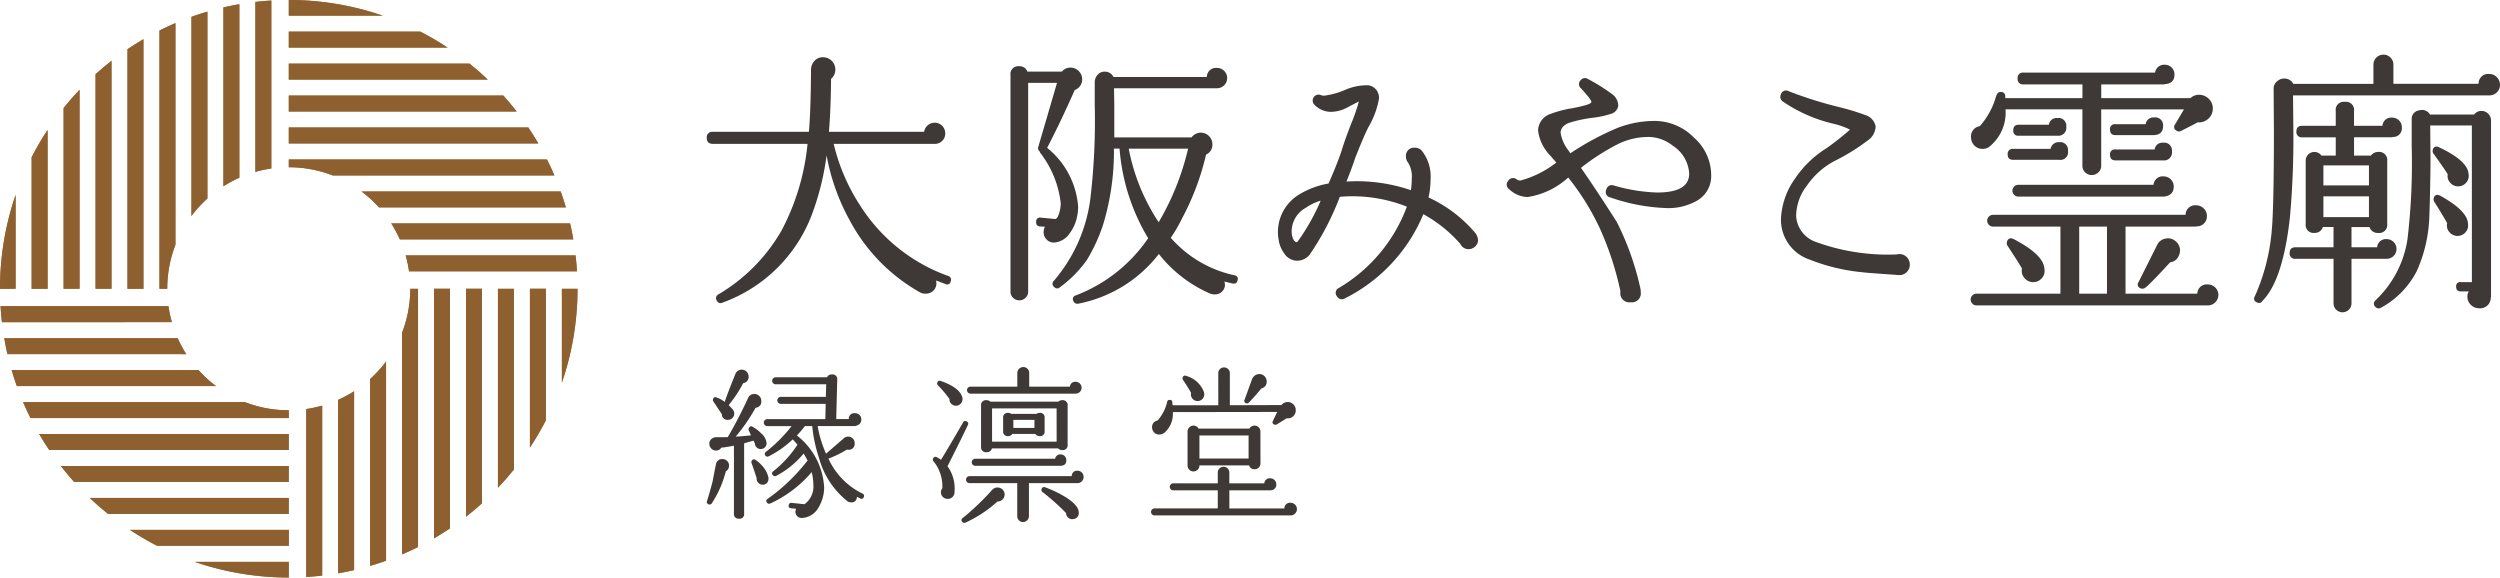 <svg xmlns="http://www.w3.org/2000/svg" xmlns:xlink="http://www.w3.org/1999/xlink" width="196.645" height="45.427" viewBox="0 0 196.645 45.427">
  <defs>
    <clipPath id="clip-path">
      <rect id="長方形_75" data-name="長方形 75" width="196.645" height="45.427" transform="translate(0 0)" fill="none"/>
    </clipPath>
  </defs>
  <g id="グループ_77" data-name="グループ 77" transform="translate(0 0)" clip-path="url(#clip-path)">
    <path id="パス_147" data-name="パス 147" d="M0,25.422a22.71,22.71,0,0,1,1.229-7.39v7.39Z" transform="translate(0 -2.708)" fill="#a87c44" fill-rule="evenodd"/>
    <path id="パス_148" data-name="パス 148" d="M2.926,14.174a22.8,22.8,0,0,1,1.258-2.149V24.52H2.926Z" transform="translate(-0.439 -1.806)" fill="#a87c44" fill-rule="evenodd"/>
    <path id="パス_149" data-name="パス 149" d="M5.886,9.742c.4-.5.818-.977,1.257-1.438V23.96H5.886Z" transform="translate(-0.884 -1.247)" fill="#a87c44" fill-rule="evenodd"/>
    <path id="パス_150" data-name="パス 150" d="M8.843,6.679Q9.454,6.13,10.1,5.626V23.558H8.843Z" transform="translate(-1.328 -0.845)" fill="#a87c44" fill-rule="evenodd"/>
    <path id="パス_151" data-name="パス 151" d="M11.8,4.414c.409-.276.831-.539,1.257-.789V23.258H11.8Z" transform="translate(-1.773 -0.544)" fill="#a87c44" fill-rule="evenodd"/>
    <path id="パス_152" data-name="パス 152" d="M14.76,2.721q.62-.31,1.258-.583V19.575a9.558,9.558,0,0,0-.645,3.46H14.76Z" transform="translate(-2.217 -0.321)" fill="#a87c44" fill-rule="evenodd"/>
    <path id="パス_153" data-name="パス 153" d="M17.719,1.487q.621-.223,1.258-.41v14.7a9.515,9.515,0,0,0-1.258,1.377Z" transform="translate(-2.661 -0.162)" fill="#a87c44" fill-rule="evenodd"/>
    <path id="パス_154" data-name="パス 154" d="M20.677.643Q21.3.5,21.934.391V14.037a9.708,9.708,0,0,0-1.257.676Z" transform="translate(-3.105 -0.059)" fill="#a87c44" fill-rule="evenodd"/>
    <path id="パス_155" data-name="パス 155" d="M23.636.16c.417-.048.835-.085,1.257-.11V13.26a9.428,9.428,0,0,0-1.257.268Z" transform="translate(-3.55 -0.008)" fill="#a87c44" fill-rule="evenodd"/>
    <path id="パス_156" data-name="パス 156" d="M25.423,53.238a22.686,22.686,0,0,1-7.391-1.231h7.391Z" transform="translate(-2.708 -7.811)" fill="#a87c44" fill-rule="evenodd"/>
    <path id="パス_157" data-name="パス 157" d="M14.173,50.3a22.488,22.488,0,0,1-2.149-1.257h12.5V50.3Z" transform="translate(-1.806 -7.366)" fill="#a87c44" fill-rule="evenodd"/>
    <path id="パス_158" data-name="パス 158" d="M9.742,47.346c-.5-.4-.978-.818-1.44-1.257H23.961v1.257Z" transform="translate(-1.247 -6.922)" fill="#a87c44" fill-rule="evenodd"/>
    <path id="パス_159" data-name="パス 159" d="M6.679,44.388c-.365-.406-.718-.825-1.052-1.257H23.559v1.257Z" transform="translate(-0.845 -6.478)" fill="#a87c44" fill-rule="evenodd"/>
    <path id="パス_160" data-name="パス 160" d="M4.413,41.429c-.275-.409-.54-.829-.789-1.257H23.259v1.257Z" transform="translate(-0.544 -6.033)" fill="#a87c44" fill-rule="evenodd"/>
    <path id="パス_161" data-name="パス 161" d="M2.721,38.471q-.312-.617-.585-1.257H19.572a9.525,9.525,0,0,0,3.463.647v.61Z" transform="translate(-0.321 -5.589)" fill="#a87c44" fill-rule="evenodd"/>
    <path id="パス_162" data-name="パス 162" d="M1.485,35.512q-.222-.62-.408-1.257h14.7a9.693,9.693,0,0,0,1.376,1.257Z" transform="translate(-0.162 -5.145)" fill="#a87c44" fill-rule="evenodd"/>
    <path id="パス_163" data-name="パス 163" d="M.644,32.554Q.5,31.932.393,31.3H14.037a9.358,9.358,0,0,0,.676,1.258Z" transform="translate(-0.059 -4.7)" fill="#a87c44" fill-rule="evenodd"/>
    <path id="パス_164" data-name="パス 164" d="M.159,29.6C.113,29.18.075,28.761.05,28.338H13.26a9.606,9.606,0,0,0,.268,1.258Z" transform="translate(-0.008 -4.256)" fill="#a87c44" fill-rule="evenodd"/>
    <path id="パス_165" data-name="パス 165" d="M53.237,26.728a22.665,22.665,0,0,1-1.231,7.389V26.728Z" transform="translate(-7.81 -4.014)" fill="#a87c44" fill-rule="evenodd"/>
    <path id="パス_166" data-name="パス 166" d="M50.306,37.072a22.8,22.8,0,0,1-1.258,2.149V26.727h1.258Z" transform="translate(-7.366 -4.014)" fill="#a87c44" fill-rule="evenodd"/>
    <path id="パス_167" data-name="パス 167" d="M47.346,40.945q-.6.744-1.258,1.438V26.728h1.258Z" transform="translate(-6.922 -4.014)" fill="#a87c44" fill-rule="evenodd"/>
    <path id="パス_168" data-name="パス 168" d="M44.389,43.606q-.611.548-1.257,1.053V26.727h1.257Z" transform="translate(-6.478 -4.014)" fill="#a87c44" fill-rule="evenodd"/>
    <path id="パス_169" data-name="パス 169" d="M41.429,45.572q-.613.414-1.257.788V26.727h1.257Z" transform="translate(-6.033 -4.014)" fill="#a87c44" fill-rule="evenodd"/>
    <path id="パス_170" data-name="パス 170" d="M38.47,47.04q-.617.311-1.257.584V30.188a9.542,9.542,0,0,0,.646-3.46h.611Z" transform="translate(-5.589 -4.014)" fill="#a87c44" fill-rule="evenodd"/>
    <path id="パス_171" data-name="パス 171" d="M35.51,49.129c-.41.148-.831.285-1.256.409V34.84a9.5,9.5,0,0,0,1.256-1.377Z" transform="translate(-5.144 -5.026)" fill="#a87c44" fill-rule="evenodd"/>
    <path id="パス_172" data-name="パス 172" d="M32.553,50.281q-.622.143-1.256.252V36.887a9.437,9.437,0,0,0,1.256-.676Z" transform="translate(-4.7 -5.438)" fill="#a87c44" fill-rule="evenodd"/>
    <path id="パス_173" data-name="パス 173" d="M29.6,50.912q-.626.073-1.258.11V37.813a9.81,9.81,0,0,0,1.258-.269Z" transform="translate(-4.256 -5.639)" fill="#a87c44" fill-rule="evenodd"/>
    <path id="パス_174" data-name="パス 174" d="M26.729,0a22.657,22.657,0,0,1,7.387,1.231H26.729Z" transform="translate(-4.014 0)" fill="#a87c44" fill-rule="evenodd"/>
    <path id="パス_175" data-name="パス 175" d="M37.073,2.927a22.754,22.754,0,0,1,2.149,1.258H26.728V2.927Z" transform="translate(-4.014 -0.44)" fill="#a87c44" fill-rule="evenodd"/>
    <path id="パス_176" data-name="パス 176" d="M40.945,5.885c.5.4.978.818,1.437,1.258H26.728V5.885Z" transform="translate(-4.014 -0.884)" fill="#a87c44" fill-rule="evenodd"/>
    <path id="パス_177" data-name="パス 177" d="M43.606,8.844c.365.406.718.825,1.052,1.257H26.729V8.844Z" transform="translate(-4.014 -1.328)" fill="#a87c44" fill-rule="evenodd"/>
    <path id="パス_178" data-name="パス 178" d="M45.571,11.8q.414.613.789,1.257H26.728V11.8Z" transform="translate(-4.014 -1.773)" fill="#a87c44" fill-rule="evenodd"/>
    <path id="パス_179" data-name="パス 179" d="M47.04,14.762c.206.412.4.831.584,1.257H30.187a9.516,9.516,0,0,0-3.458-.647v-.61Z" transform="translate(-4.014 -2.217)" fill="#a87c44" fill-rule="evenodd"/>
    <path id="パス_180" data-name="パス 180" d="M49.128,17.72q.222.62.407,1.257h-14.7a9.606,9.606,0,0,0-1.376-1.257Z" transform="translate(-5.025 -2.661)" fill="#a87c44" fill-rule="evenodd"/>
    <path id="パス_181" data-name="パス 181" d="M50.28,20.678c.1.415.178.834.253,1.257H36.888a9.664,9.664,0,0,0-.678-1.257Z" transform="translate(-5.438 -3.106)" fill="#a87c44" fill-rule="evenodd"/>
    <path id="パス_182" data-name="パス 182" d="M50.912,23.637c.048.416.085.835.11,1.258H37.811a9.439,9.439,0,0,0-.267-1.258Z" transform="translate(-5.638 -3.55)" fill="#a87c44" fill-rule="evenodd"/>
    <path id="パス_183" data-name="パス 183" d="M0,25.422a22.71,22.71,0,0,1,1.229-7.39v7.39Z" transform="translate(0 -2.708)" fill="#8e602f" fill-rule="evenodd"/>
    <path id="パス_184" data-name="パス 184" d="M2.926,14.174a22.8,22.8,0,0,1,1.258-2.149V24.52H2.926Z" transform="translate(-0.439 -1.806)" fill="#8e602f" fill-rule="evenodd"/>
    <path id="パス_185" data-name="パス 185" d="M5.886,9.742c.4-.5.818-.977,1.257-1.438V23.96H5.886Z" transform="translate(-0.884 -1.247)" fill="#8e602f" fill-rule="evenodd"/>
    <path id="パス_186" data-name="パス 186" d="M8.843,6.679Q9.454,6.13,10.1,5.626V23.558H8.843Z" transform="translate(-1.328 -0.845)" fill="#8e602f" fill-rule="evenodd"/>
    <path id="パス_187" data-name="パス 187" d="M11.8,4.414c.409-.276.831-.539,1.257-.789V23.258H11.8Z" transform="translate(-1.773 -0.544)" fill="#8e602f" fill-rule="evenodd"/>
    <path id="パス_188" data-name="パス 188" d="M14.76,2.721q.62-.31,1.258-.583V19.575a9.558,9.558,0,0,0-.645,3.46H14.76Z" transform="translate(-2.217 -0.321)" fill="#8e602f" fill-rule="evenodd"/>
    <path id="パス_189" data-name="パス 189" d="M17.719,1.487q.621-.223,1.258-.41v14.7a9.515,9.515,0,0,0-1.258,1.377Z" transform="translate(-2.661 -0.162)" fill="#8e602f" fill-rule="evenodd"/>
    <path id="パス_190" data-name="パス 190" d="M20.677.643Q21.3.5,21.934.391V14.037a9.708,9.708,0,0,0-1.257.676Z" transform="translate(-3.105 -0.059)" fill="#8e602f" fill-rule="evenodd"/>
    <path id="パス_191" data-name="パス 191" d="M23.636.16c.417-.048.835-.085,1.257-.11V13.26a9.428,9.428,0,0,0-1.257.268Z" transform="translate(-3.55 -0.008)" fill="#8e602f" fill-rule="evenodd"/>
    <path id="パス_192" data-name="パス 192" d="M25.423,53.238a22.686,22.686,0,0,1-7.391-1.231h7.391Z" transform="translate(-2.708 -7.811)" fill="#8e602f" fill-rule="evenodd"/>
    <path id="パス_193" data-name="パス 193" d="M14.173,50.3a22.488,22.488,0,0,1-2.149-1.257h12.5V50.3Z" transform="translate(-1.806 -7.366)" fill="#8e602f" fill-rule="evenodd"/>
    <path id="パス_194" data-name="パス 194" d="M9.742,47.346c-.5-.4-.978-.818-1.44-1.257H23.961v1.257Z" transform="translate(-1.247 -6.922)" fill="#8e602f" fill-rule="evenodd"/>
    <path id="パス_195" data-name="パス 195" d="M6.679,44.388c-.365-.406-.718-.825-1.052-1.257H23.559v1.257Z" transform="translate(-0.845 -6.478)" fill="#8e602f" fill-rule="evenodd"/>
    <path id="パス_196" data-name="パス 196" d="M4.413,41.429c-.275-.409-.54-.829-.789-1.257H23.259v1.257Z" transform="translate(-0.544 -6.033)" fill="#8e602f" fill-rule="evenodd"/>
    <path id="パス_197" data-name="パス 197" d="M2.721,38.471q-.312-.617-.585-1.257H19.572a9.525,9.525,0,0,0,3.463.647v.61Z" transform="translate(-0.321 -5.589)" fill="#8e602f" fill-rule="evenodd"/>
    <path id="パス_198" data-name="パス 198" d="M1.485,35.512q-.222-.62-.408-1.257h14.7a9.693,9.693,0,0,0,1.376,1.257Z" transform="translate(-0.162 -5.145)" fill="#8e602f" fill-rule="evenodd"/>
    <path id="パス_199" data-name="パス 199" d="M.644,32.554Q.5,31.932.393,31.3H14.037a9.358,9.358,0,0,0,.676,1.258Z" transform="translate(-0.059 -4.7)" fill="#8e602f" fill-rule="evenodd"/>
    <path id="パス_200" data-name="パス 200" d="M.159,29.6C.113,29.18.075,28.761.05,28.338H13.26a9.606,9.606,0,0,0,.268,1.258Z" transform="translate(-0.008 -4.256)" fill="#8e602f" fill-rule="evenodd"/>
    <path id="パス_201" data-name="パス 201" d="M53.237,26.728a22.665,22.665,0,0,1-1.231,7.389V26.728Z" transform="translate(-7.81 -4.014)" fill="#8e602f" fill-rule="evenodd"/>
    <path id="パス_202" data-name="パス 202" d="M50.306,37.072a22.8,22.8,0,0,1-1.258,2.149V26.727h1.258Z" transform="translate(-7.366 -4.014)" fill="#8e602f" fill-rule="evenodd"/>
    <path id="パス_203" data-name="パス 203" d="M47.346,40.945q-.6.744-1.258,1.438V26.728h1.258Z" transform="translate(-6.922 -4.014)" fill="#8e602f" fill-rule="evenodd"/>
    <path id="パス_204" data-name="パス 204" d="M44.389,43.606q-.611.548-1.257,1.053V26.727h1.257Z" transform="translate(-6.478 -4.014)" fill="#8e602f" fill-rule="evenodd"/>
    <path id="パス_205" data-name="パス 205" d="M41.429,45.572q-.613.414-1.257.788V26.727h1.257Z" transform="translate(-6.033 -4.014)" fill="#8e602f" fill-rule="evenodd"/>
    <path id="パス_206" data-name="パス 206" d="M38.47,47.04q-.617.311-1.257.584V30.188a9.542,9.542,0,0,0,.646-3.46h.611Z" transform="translate(-5.589 -4.014)" fill="#8e602f" fill-rule="evenodd"/>
    <path id="パス_207" data-name="パス 207" d="M35.51,49.129c-.41.148-.831.285-1.256.409V34.84a9.5,9.5,0,0,0,1.256-1.377Z" transform="translate(-5.144 -5.026)" fill="#8e602f" fill-rule="evenodd"/>
    <path id="パス_208" data-name="パス 208" d="M32.553,50.281q-.622.143-1.256.252V36.887a9.437,9.437,0,0,0,1.256-.676Z" transform="translate(-4.7 -5.438)" fill="#8e602f" fill-rule="evenodd"/>
    <path id="パス_209" data-name="パス 209" d="M29.6,50.912q-.626.073-1.258.11V37.813a9.81,9.81,0,0,0,1.258-.269Z" transform="translate(-4.256 -5.639)" fill="#8e602f" fill-rule="evenodd"/>
    <path id="パス_210" data-name="パス 210" d="M26.729,0a22.657,22.657,0,0,1,7.387,1.231H26.729Z" transform="translate(-4.014 0)" fill="#8e602f" fill-rule="evenodd"/>
    <path id="パス_211" data-name="パス 211" d="M37.073,2.927a22.754,22.754,0,0,1,2.149,1.258H26.728V2.927Z" transform="translate(-4.014 -0.44)" fill="#8e602f" fill-rule="evenodd"/>
    <path id="パス_212" data-name="パス 212" d="M40.945,5.885c.5.4.978.818,1.437,1.258H26.728V5.885Z" transform="translate(-4.014 -0.884)" fill="#8e602f" fill-rule="evenodd"/>
    <path id="パス_213" data-name="パス 213" d="M43.606,8.844c.365.406.718.825,1.052,1.257H26.729V8.844Z" transform="translate(-4.014 -1.328)" fill="#8e602f" fill-rule="evenodd"/>
    <path id="パス_214" data-name="パス 214" d="M45.571,11.8q.414.613.789,1.257H26.728V11.8Z" transform="translate(-4.014 -1.773)" fill="#8e602f" fill-rule="evenodd"/>
    <path id="パス_215" data-name="パス 215" d="M47.04,14.762c.206.412.4.831.584,1.257H30.187a9.516,9.516,0,0,0-3.458-.647v-.61Z" transform="translate(-4.014 -2.217)" fill="#8e602f" fill-rule="evenodd"/>
    <path id="パス_216" data-name="パス 216" d="M49.128,17.72q.222.62.407,1.257h-14.7a9.606,9.606,0,0,0-1.376-1.257Z" transform="translate(-5.025 -2.661)" fill="#8e602f" fill-rule="evenodd"/>
    <path id="パス_217" data-name="パス 217" d="M50.28,20.678c.1.415.178.834.253,1.257H36.888a9.664,9.664,0,0,0-.678-1.257Z" transform="translate(-5.438 -3.106)" fill="#8e602f" fill-rule="evenodd"/>
    <path id="パス_218" data-name="パス 218" d="M50.912,23.637c.048.416.085.835.11,1.258H37.811a9.439,9.439,0,0,0-.267-1.258Z" transform="translate(-5.638 -3.55)" fill="#8e602f" fill-rule="evenodd"/>
    <path id="パス_219" data-name="パス 219" d="M67.166,41.773a.472.472,0,0,1-.249.435,8.344,8.344,0,0,1-1.1,2.512.213.213,0,0,1-.382-.185q.133-.367.448-1.552.106-.618.263-1.342a.476.476,0,0,1,.5-.394.507.507,0,0,1,.375.151.514.514,0,0,1,.15.375m2.948-1.71a.463.463,0,0,1-.921-.053l-.105-.211c-.228.061-.473.131-.737.211v5.525a.349.349,0,0,1-.394.4.355.355,0,0,1-.408-.4V40.194a10.014,10.014,0,0,1-1,.158l-.014.025a.462.462,0,0,1-.394.2.491.491,0,0,1-.373-.158.514.514,0,0,1-.154-.369.484.484,0,0,1,.165-.382.573.573,0,0,1,.408-.138c.162,0,.455,0,.876-.008q.8-1.354,1.6-3.078a.5.5,0,0,1,.486-.316.542.542,0,0,1,.552.553.476.476,0,0,1-.421.527h-.026a14.342,14.342,0,0,1-1.566,2.275c.413-.026.812-.061,1.2-.1-.037-.088-.092-.219-.173-.394a.223.223,0,0,1,.016-.2.187.187,0,0,1,.289-.08,3.033,3.033,0,0,1,.682.526,1.16,1.16,0,0,1,.409.711.3.3,0,0,1,0,.118m-1.407-5.316a.485.485,0,0,1-.422.526A10.281,10.281,0,0,1,67.142,37q.092.1.315.342l.025.025v.014a.409.409,0,0,1,.093.277.442.442,0,0,1-.131.348.456.456,0,0,1-.342.153.434.434,0,0,1-.5-.448q-.315-.46-.658-.987a.173.173,0,0,1-.038-.172q.051-.223.262-.157a2.231,2.231,0,0,1,.659.355q.184-.567.829-2.171a.541.541,0,0,1,1.053.171m1.553,7.933a.528.528,0,0,1-.081.408.414.414,0,0,1-.368.171.453.453,0,0,1-.348-.151.48.48,0,0,1-.126-.362c-.139-.446-.272-.837-.394-1.17A.225.225,0,0,1,69,41.32a.184.184,0,0,1,.249-.007,2.078,2.078,0,0,1,.475.407,2.036,2.036,0,0,1,.54.96m7.5,1.565a.186.186,0,0,1-.275.105,2.831,2.831,0,0,0-.265-.132.409.409,0,0,1-.459.434.521.521,0,0,1-.251-.065,6.5,6.5,0,0,1-2.262-3.408,11.4,11.4,0,0,1-.54-2.526h-.577a7.559,7.559,0,0,1-.631.738,5.552,5.552,0,0,1,2.145,4.065,3.035,3.035,0,0,1-.421,1.565,1.578,1.578,0,0,1-1.291.856.483.483,0,0,1-.512-.3.506.506,0,0,1,.025-.422l-.407-.038c-.139-.018-.2-.093-.184-.224.017-.149.1-.215.237-.2L73.1,44.8a1.707,1.707,0,0,0,.7-1.54,4.129,4.129,0,0,0-.131-.987A9.4,9.4,0,0,1,70.4,44.747a.2.2,0,0,1-.249-.079.183.183,0,0,1,.051-.289A14.582,14.582,0,0,0,73.3,41.418a.338.338,0,0,1,.052-.04q-.147-.288-.316-.565a6.974,6.974,0,0,1-2.145,1.749.211.211,0,0,1-.276-.051.185.185,0,0,1,.027-.3,8.8,8.8,0,0,0,1.908-2.092c-.115-.141-.237-.281-.37-.421a7.884,7.884,0,0,1-1.908,1.341.208.208,0,0,1-.211-.355,11.576,11.576,0,0,0,2.027-2.026H70.179a.276.276,0,0,1,0-.552h4.565l.026-1.2H71.259a.277.277,0,1,1,0-.553h3.525l.026-.987H70.837a.276.276,0,0,1,0-.552h4.039a.39.39,0,0,1,.382-.223.371.371,0,0,1,.421.433L75.6,38.1h.988a.431.431,0,0,1,.485-.46.492.492,0,0,1,.354.138.458.458,0,0,1,.145.348.45.45,0,0,1-.342.473.279.279,0,0,1-.158.053H74.139a9.167,9.167,0,0,0,.659,2.171l1.4-1.211a.511.511,0,0,1,.853.4.461.461,0,0,1-.526.5.246.246,0,0,1-.079-.014,8.73,8.73,0,0,1-1.446.711h-.014a5.662,5.662,0,0,0,2.67,2.749.192.192,0,0,1,.105.289" transform="translate(-9.824 -5.138)" fill="#3e3936"/>
    <path id="パス_220" data-name="パス 220" d="M89.1,38.528q-.54,1.145-1.606,3.249a2.972,2.972,0,0,1,.553,2.013.523.523,0,0,1-.513.553.517.517,0,0,1-.375-.126.47.47,0,0,1-.176-.349.439.439,0,0,1,.105-.354,3.113,3.113,0,0,0-.672-2.1.184.184,0,0,1-.054-.236.189.189,0,0,1,.278-.119,2.076,2.076,0,0,1,.342.211q.525-.843,1.735-2.934a.188.188,0,0,1,.29-.079.191.191,0,0,1,.092.276m-.434-2.144a.534.534,0,0,1-.071.388.525.525,0,0,1-.324.229.494.494,0,0,1-.435-.105.46.46,0,0,1-.184-.408,8.241,8.241,0,0,0-.907-1.078.194.194,0,0,1-.054-.21.191.191,0,0,1,.278-.133q1.513.526,1.7,1.316M91.99,44a.563.563,0,0,1-.552.552h-.013a9.931,9.931,0,0,1-2.513,1.658.207.207,0,0,1-.264-.066.179.179,0,0,1,.04-.29,20.184,20.184,0,0,0,2.289-2.184.574.574,0,0,1,.461-.223A.562.562,0,0,1,91.99,44M98.2,42.606a.476.476,0,0,1-.143.361.467.467,0,0,1-.329.139H93.9v2.6a.47.47,0,0,1-.461.461.436.436,0,0,1-.329-.138.459.459,0,0,1-.13-.323v-2.6H89.213a.277.277,0,0,1,0-.553h8.053a.412.412,0,0,1,.46-.422.452.452,0,0,1,.334.138.461.461,0,0,1,.138.337m-.156-7.013a.448.448,0,0,1-.145.343.475.475,0,0,1-.327.131H89.305a.276.276,0,0,1,0-.552H93l-.014-.027V34.436a.444.444,0,0,1,.138-.322.457.457,0,0,1,.335-.138.437.437,0,0,1,.33.138.455.455,0,0,1,.132.322v1.079h3.2a.418.418,0,0,1,.46-.382.472.472,0,0,1,.461.46m-1.2,5.7c0,.3-.159.448-.474.448H89.661a.277.277,0,0,1,0-.553h6.3a.4.4,0,0,1,.434-.342.422.422,0,0,1,.314.132.43.43,0,0,1,.134.316m.1-1.21a.377.377,0,0,1-.433.421.42.42,0,0,1-.315-.132H90.99a.4.4,0,0,1-.422.3.384.384,0,0,1-.434-.433V37.015a.384.384,0,0,1,.434-.434.434.434,0,0,1,.3.118h5.339a.44.44,0,0,1,.305-.118.383.383,0,0,1,.433.434Zm-.867-2.855H91v2.617h5.079ZM95.134,39a.356.356,0,0,1-.394.409.379.379,0,0,1-.33-.172H92.595a.379.379,0,0,1-.33.172A.355.355,0,0,1,91.871,39V37.974a.349.349,0,0,1,.394-.394.412.412,0,0,1,.251.079h1.973a.41.41,0,0,1,.251-.079.349.349,0,0,1,.394.394Zm-.8-.869H92.674v.631h1.658Zm3.486,7.288a.464.464,0,0,1-.435.513.443.443,0,0,1-.388-.105.5.5,0,0,1-.176-.368A18.157,18.157,0,0,0,94.964,43.8a.191.191,0,0,1-.068-.238.2.2,0,0,1,.278-.131,9.331,9.331,0,0,1,1.591.763q1.053.659,1.053,1.223" transform="translate(-12.966 -5.103)" fill="#3e3936"/>
    <path id="パス_221" data-name="パス 221" d="M118.017,45.15a.483.483,0,0,1-.146.348.467.467,0,0,1-.354.151h-10.7a.276.276,0,1,1,0-.552h4.972V43.676h-3.5a.276.276,0,1,1,0-.552h3.5v-.855a.419.419,0,0,1,.139-.315.448.448,0,0,1,.321-.132.45.45,0,0,1,.448.447v.855h2.75a.428.428,0,0,1,.473-.394.472.472,0,0,1,.472.474.425.425,0,0,1-.382.459.219.219,0,0,1-.078.014H112.7V45.1h4.328a.437.437,0,0,1,.488-.446.5.5,0,0,1,.5.5m-.093-7.774a.626.626,0,0,1-.288.54.692.692,0,0,1-.435.092c-.22.139-.475.3-.764.473a.2.2,0,0,1-.211.013.185.185,0,0,1-.091-.289c.06-.14.17-.374.329-.7l-8.21.013a1.959,1.959,0,0,1-.67,1.632.738.738,0,0,1-.421.131.52.52,0,0,1-.448-.25.554.554,0,0,1-.093-.3.514.514,0,0,1,.433-.552,3.366,3.366,0,0,0,.75-1.448.179.179,0,0,1,.17-.17c.15-.018.23.044.238.184.009.08.019.158.026.237h3.59V34.455a.437.437,0,0,1,.133-.316.431.431,0,0,1,.316-.131.444.444,0,0,1,.328.131.43.43,0,0,1,.133.316v2.526l4.052-.013a.647.647,0,0,1,.5-.238.61.61,0,0,1,.446.185.62.62,0,0,1,.185.461M110.7,35.955a.382.382,0,0,1,.027.144.527.527,0,1,1-1.053.054.645.645,0,0,1,.014-.145q-.236-.433-.631-1.013a.2.2,0,0,1-.027-.2.189.189,0,0,1,.278-.119,2.065,2.065,0,0,1,1.393,1.276m4.447,5.591a.461.461,0,0,1-.131.335.437.437,0,0,1-.329.138.422.422,0,0,1-.435-.3h-3.907a.452.452,0,0,1-.138.335.459.459,0,0,1-.334.139.439.439,0,0,1-.324-.139.452.452,0,0,1-.138-.335V39.06a.456.456,0,0,1,.138-.337.44.44,0,0,1,.324-.138.429.429,0,0,1,.4.236h4a.467.467,0,0,1,.737-.1.467.467,0,0,1,.131.337Zm-.935-2.183h-3.867v1.815h3.867Zm1.423-4.25a.526.526,0,0,1-.422.552q-.433.539-.975,1.106a.184.184,0,0,1-.224.053.187.187,0,0,1-.116-.277q.367-1.013.564-1.553a.686.686,0,0,1,.277-.368.577.577,0,0,1,.314-.092.549.549,0,0,1,.416.172.567.567,0,0,1,.165.407" transform="translate(-16.001 -5.107)" fill="#3e3936"/>
    <path id="パス_222" data-name="パス 222" d="M201.879,24.109a.792.792,0,0,1-.246.574.809.809,0,0,1-.593.241h-18.2a.464.464,0,0,1,0-.927h6.618V18.724H184.16a.463.463,0,1,1,0-.926H199.3a.759.759,0,0,1,.839-.75.818.818,0,0,1,.583.243.762.762,0,0,1,.255.574.774.774,0,0,1-.794.838l-.088.022h-5.516V24h5.648a.738.738,0,0,1,.818-.727.833.833,0,0,1,.839.839m-.443-14.674a1.036,1.036,0,0,1-.486.905,1.016,1.016,0,0,1-.7.177q-.31.177-1.236.64l-.088.043a.3.3,0,0,1-.331-.021.314.314,0,0,1-.132-.486c.132-.221.368-.617.706-1.191h-6.509v4.435a.682.682,0,0,1-.221.518.741.741,0,0,1-.53.21.713.713,0,0,1-.506-.21.686.686,0,0,1-.222-.518V9.5h-6.046a3.449,3.449,0,0,1-1.321,2.979.935.935,0,0,1-.486.133.9.9,0,0,1-.906-.905.81.81,0,0,1,.685-.882,5.83,5.83,0,0,0,1.279-2.34l.02-.043c.06-.19.164-.294.31-.309.249-.014.383.1.4.331v.155h6.068V7.538h-4.632a.409.409,0,0,1-.463-.464.409.409,0,0,1,.463-.463h10.347a.715.715,0,0,1,.774-.618.724.724,0,0,1,.529.221.747.747,0,0,1,.221.552q0,.706-.75.75l-.044.022h-4.965V8.619h7.016a.972.972,0,0,1,.684-.264,1.09,1.09,0,0,1,1.081,1.08M188.2,22.056a.846.846,0,0,1-.208.728.871.871,0,0,1-.674.308.863.863,0,0,1-.694-.331.807.807,0,0,1-.188-.728c-.163-.293-.529-.874-1.1-1.743a.41.41,0,0,1-.067-.42.306.306,0,0,1,.463-.177l.067.022q2.359,1.236,2.4,2.34m1.853-9.267a.6.6,0,0,1-.683.684h-3.618c-.295,0-.442-.139-.442-.421a.39.39,0,0,1,.442-.44h2.934a.638.638,0,0,1,.683-.529.614.614,0,0,1,.683.706m8.321,2.78c0,.472-.258.736-.772.795H186.145a.463.463,0,1,1,0-.926h10.636a.718.718,0,0,1,.794-.662.789.789,0,0,1,.795.794m-8.451-4.7a.624.624,0,0,1-.706.705h-3.046a.37.37,0,0,1-.419-.419q0-.442.419-.442h2.384a.607.607,0,0,1,.662-.529.615.615,0,0,1,.706.685m3.2,7.854h-2.184V24h2.184Zm4.413-7.9c0,.442-.237.676-.706.705H193.78c-.28,0-.42-.145-.42-.44a.37.37,0,0,1,.42-.419h2.383a.609.609,0,0,1,.662-.53.615.615,0,0,1,.706.684m.7,1.986a.624.624,0,0,1-.7.706H193.78q-.419,0-.42-.442a.371.371,0,0,1,.42-.419h3.089a.606.606,0,0,1,.662-.529.614.614,0,0,1,.7.683m.619,7.59a1.045,1.045,0,0,1-.144.739.777.777,0,0,1-.607.387q-1.3,1.412-1.853,1.919l-.088.066a.361.361,0,0,1-.4.066.309.309,0,0,1-.155-.485l1.48-2.957a.878.878,0,0,1,.642-.463.865.865,0,0,1,.7.133.951.951,0,0,1,.419.595" transform="translate(-27.389 -0.9)" fill="#3e3936"/>
    <path id="パス_223" data-name="パス 223" d="M227.981,7.423a.831.831,0,0,1-.843.84H211.7l.024,2.5a70.083,70.083,0,0,1-.266,7.076q-.552,4.978-2.167,6.592a.291.291,0,0,1-.422.11.3.3,0,0,1-.178-.465,15.95,15.95,0,0,0,1.329-5.108q.173-1.769.176-7.785l-.022-3.451a.733.733,0,0,1,.255-.563.837.837,0,0,1,.586-.233.777.777,0,0,1,.708.421h6.3v-1.5a.791.791,0,0,1,.8-.8.745.745,0,0,1,.542.232.768.768,0,0,1,.231.564v1.5h6.7a.751.751,0,0,1,.838-.774.8.8,0,0,1,.6.254.827.827,0,0,1,.244.586m-7.72,3.363a.676.676,0,0,1-.685.751.4.4,0,0,1-.111.022H216.5V13h1.328a.674.674,0,0,1,.554-.287.635.635,0,0,1,.728.707v4.955a.635.635,0,0,1-.728.707.658.658,0,0,1-.665-.465H216.3v1.593h2.014a.69.69,0,0,1,.752-.642.774.774,0,0,1,0,1.548H216.3v3.5a.707.707,0,1,1-1.414,0v-3.5H211.9a.41.41,0,0,1-.463-.464q0-.442.463-.442h2.985V18.613h-.84a.641.641,0,0,1-.642.465.623.623,0,0,1-.706-.707V13.416a.681.681,0,0,1,1.236-.42h1.127V11.559h-2.631a.41.41,0,0,1-.463-.465c0-.294.153-.442.463-.442h2.631V9.479a.627.627,0,0,1,.709-.708.635.635,0,0,1,.729.708v1.173h2.236a.688.688,0,0,1,.75-.642.757.757,0,0,1,.776.775m-2.588,2.985h-3.583v1.57h3.583Zm0,2.433h-3.583V17.84h3.583Zm8.094-5.573h-3.275l.023,2.9s-.032,3.2-.109,4.622a11.315,11.315,0,0,1-.975,3.937,6.843,6.843,0,0,1-2.808,2.874.335.335,0,0,1-.442-.065.327.327,0,0,1,0-.509,8.319,8.319,0,0,0,2.521-4.8,50.758,50.758,0,0,0,.333-7.342v-2.1a.668.668,0,0,1,.6-.708.718.718,0,0,1,.84.331h3.474a.689.689,0,0,1,.574-.287.756.756,0,0,1,.752.752v13.8a1,1,0,0,1-.023.2.831.831,0,0,1-.907.773.909.909,0,0,1-.652-.265.879.879,0,0,1-.277-.664.74.74,0,0,1,.111-.4h-.642c-.237,0-.354-.125-.354-.376a.312.312,0,0,1,.354-.354h.885Z" transform="translate(-31.335 -0.759)" fill="#3e3936"/>
    <path id="パス_224" data-name="パス 224" d="M84.6,22.942a.28.28,0,0,1-.421.19c-.154-.057-.393-.148-.714-.274v.064a.81.81,0,0,1-.148.652.822.822,0,0,1-.589.315.9.9,0,0,1-.588-.126,14.052,14.052,0,0,1-5.49-5.658,16.665,16.665,0,0,1-1.808-5.09,20.963,20.963,0,0,1-1.054,4.376,11.8,11.8,0,0,1-7.15,7.214.309.309,0,0,1-.422-.148.329.329,0,0,1,.105-.5A13.789,13.789,0,0,0,71.3,18.925a18.324,18.324,0,0,0,2.043-6.814H65.9c-.324,0-.484-.155-.484-.463a.428.428,0,0,1,.484-.484H73.45q.144-1.6.167-4.858a1.031,1.031,0,0,1,.265-.715.867.867,0,0,1,.682-.294.969.969,0,0,1,.967.967A.944.944,0,0,1,75.194,7q-.019,2.354-.167,4.163h7.486a.84.84,0,0,1,1.431-.462.846.846,0,0,1,.23.589.782.782,0,0,1-.241.589.8.8,0,0,1-.578.232H75.4a15.317,15.317,0,0,0,2.061,4.816,13.645,13.645,0,0,0,6.94,5.573.3.3,0,0,1,.19.443" transform="translate(-9.824 -0.795)" fill="#3e3936"/>
    <path id="パス_225" data-name="パス 225" d="M99.168,7.167a.876.876,0,0,1-.546.821l-.042.022q-1.095,2.481-2.167,4.542a6.555,6.555,0,0,1,2.44,4.649,3.819,3.819,0,0,1-.085.756,3.236,3.236,0,0,1-.588,1.326,1.6,1.6,0,0,1-1.2.715.748.748,0,0,1-.59-.22.8.8,0,0,1-.252-.6.85.85,0,0,1,.105-.422l-.38-.021c-.225-.014-.328-.14-.315-.378a.3.3,0,0,1,.379-.316l1.093.105c.142.014.26-.161.358-.525a2.732,2.732,0,0,0,.105-.7,7.9,7.9,0,0,0-1.577-3.933.3.3,0,0,1-.083-.167.3.3,0,0,1-.127-.232.35.35,0,0,1,.024-.126L97.19,7.441H94.92V23.93a.7.7,0,0,1-1.39,0V6.832a.616.616,0,0,1,.7-.7.643.643,0,0,1,.629.422h2.714a.855.855,0,0,1,.674-.316.931.931,0,0,1,.925.925m12.221,15.8c-.042.224-.184.308-.422.252-.126-.028-.331-.077-.608-.147l.021.126a.7.7,0,0,1-.159.6.761.761,0,0,1-.557.284,1.017,1.017,0,0,1-.485-.084A10.393,10.393,0,0,1,105.2,20.9a10.56,10.56,0,0,1-6.352,3.912.335.335,0,0,1-.378-.231.291.291,0,0,1,.189-.421,12.087,12.087,0,0,0,5.7-4.5,16.039,16.039,0,0,1-2.25-7.047h-.442a19.8,19.8,0,0,1-.863,6.015,13.369,13.369,0,0,1-1.261,2.735A9.43,9.43,0,0,1,97.4,23.531a.291.291,0,0,1-.419-.021.316.316,0,0,1-.042-.5,12.306,12.306,0,0,0,2.86-6.352,51.973,51.973,0,0,0,.358-7.488V7.4a.86.86,0,0,1,.222-.589.7.7,0,0,1,.555-.252.746.746,0,0,1,.7.419h7.34a.723.723,0,0,1,.8-.715.8.8,0,1,1,0,1.6h-8.1l.021,1.367v2.5h6.079a.9.9,0,0,1,1.376-.1.905.905,0,0,1,.263.652.835.835,0,0,1-.5.8,20.369,20.369,0,0,1-1.893,5.028,11.434,11.434,0,0,1-.882,1.514,9.211,9.211,0,0,0,4.984,2.945c.237.041.33.175.274.4M107.5,12.615h-4.671a15.835,15.835,0,0,0,2.357,5.785,20.605,20.605,0,0,0,2.314-5.785" transform="translate(-14.047 -0.922)" fill="#3e3936"/>
    <path id="パス_226" data-name="パス 226" d="M155.54,14.841a2.213,2.213,0,0,1-1.127,2.039,4.506,4.506,0,0,1-2.4.575,14.9,14.9,0,0,1-4.412-.839.423.423,0,0,1-.312-.6.442.442,0,0,1,.6-.336,13.523,13.523,0,0,0,3.405.552q2.518,0,2.517-1.486a2.773,2.773,0,0,0-1.271-2.182,3.154,3.154,0,0,0-1.8-.7,5.441,5.441,0,0,0-2.471.527A17.574,17.574,0,0,0,145.3,14.29l.1.144q1.1,1.583,2.71,4.1a21.875,21.875,0,0,1,1.87,5.275,1.407,1.407,0,0,1,.023.263.7.7,0,0,1-.79.792.71.71,0,0,1-.815-.792v-.1a24.15,24.15,0,0,0-1.656-5.011,20.012,20.012,0,0,0-2.444-3.908,6.14,6.14,0,0,1-3.189,1.535,2.176,2.176,0,0,1-1.464-.624.43.43,0,0,1-.071-.648.449.449,0,0,1,.694-.1.444.444,0,0,0,.265.072,7.852,7.852,0,0,0,2.829-1.415c-.142-.159-.3-.335-.455-.526a3.406,3.406,0,0,1-.982-1.991,1.418,1.418,0,0,1,.959-1.3,8.9,8.9,0,0,1,1.726-.455c.959-.176,1.462-.336,1.51-.479q.023-.168-.816-1.079a.426.426,0,0,1-.022-.648.414.414,0,0,1,.551-.1,14.434,14.434,0,0,1,1.918,1.2,1.123,1.123,0,0,1,.479.959.806.806,0,0,1-.6.6,7.317,7.317,0,0,1-1.318.288,10.59,10.59,0,0,0-1.943.407q-.671.265-.67.792a2.993,2.993,0,0,0,.623,1.391l.142.215a21.963,21.963,0,0,1,3.694-1.99,8.048,8.048,0,0,1,3.118-.552,4.36,4.36,0,0,1,2.936,1.332,3.921,3.921,0,0,1,1.33,2.888" transform="translate(-20.944 -1.089)" fill="#3e3936"/>
    <path id="パス_227" data-name="パス 227" d="M174.971,22.114a.811.811,0,0,1-.28.581.785.785,0,0,1-.591.2q-2.679-.184-2.8-.215a15.051,15.051,0,0,1-4.232-1.01,3.3,3.3,0,0,1-2.215-3.469,5.9,5.9,0,0,1,1.073-2.871,8.161,8.161,0,0,1,2.46-2.391,21.82,21.82,0,0,0,1.88-1.482,5.837,5.837,0,0,0-1.363-.477,11.826,11.826,0,0,1-3.919-1.734.436.436,0,0,1-.153-.563.418.418,0,0,1,.617-.246A31.971,31.971,0,0,0,169.477,9.7a19.146,19.146,0,0,1,2.025.62,1.161,1.161,0,0,1,.779.871,1.373,1.373,0,0,1-.63,1.122,15.917,15.917,0,0,1-2.56,1.59,6.08,6.08,0,0,0-2.212,1.953,3.967,3.967,0,0,0-.85,2.4,2.313,2.313,0,0,0,1.613,2.057,16.565,16.565,0,0,0,6.3.961.779.779,0,0,1,.266-.03.814.814,0,0,1,.758.869" transform="translate(-24.748 -1.26)" fill="#3e3936"/>
    <path id="パス_228" data-name="パス 228" d="M134.021,20.032a.651.651,0,0,1-.206.522.75.75,0,0,1-.545.228.7.7,0,0,1-.637-.41,10.754,10.754,0,0,0-2.911-2.342,12.957,12.957,0,0,1-6.161,6.618.442.442,0,0,1-.637-.16.423.423,0,0,1,.159-.659,12.483,12.483,0,0,0,5.344-6.39,11.646,11.646,0,0,0-4.276-.818c-.332,0-.666.015-1,.045a21.467,21.467,0,0,1-2.387,4.57,1.294,1.294,0,0,1-.957.456,1.221,1.221,0,0,1-1.022-.568,2.378,2.378,0,0,1-.455-1.139,2.83,2.83,0,0,1-.046-.5,3.441,3.441,0,0,1,1.593-2.956,6.558,6.558,0,0,1,2.387-.91q.637-1.434,1-2.5.251-.841.785-2.217a14.019,14.019,0,0,0,.6-1.74l-1.044.546a2.833,2.833,0,0,1-1.139.273,1.819,1.819,0,0,1-1.3-.546.467.467,0,0,1,.5-.772.564.564,0,0,0,.252.046,5.924,5.924,0,0,0,1.592-.432,4.41,4.41,0,0,1,1.842-.388.959.959,0,0,1,.774.524,1.106,1.106,0,0,1,.112.5,6.686,6.686,0,0,1-.84,2.274q-.388.774-1.024,2.387-.269.82-.7,1.888a13.2,13.2,0,0,1,5.07.682,7.223,7.223,0,0,0,.069-.932,2.084,2.084,0,0,0-.3-1.251.694.694,0,0,1-.159-.431.643.643,0,0,1,.729-.727.692.692,0,0,1,.546.272,3.282,3.282,0,0,1,.66,2.252,6.5,6.5,0,0,1-.161,1.387,10.6,10.6,0,0,1,3.662,2.774.976.976,0,0,1,.229.546m-12.371-3.07a4.257,4.257,0,0,0-1.183.569,2.129,2.129,0,0,0-1.091,2.068c.061.365.182.577.364.637l.09-.045a16.7,16.7,0,0,0,1.82-3.228" transform="translate(-17.764 -1.183)" fill="#3e3936"/>
    <path id="パス_229" data-name="パス 229" d="M227.981,15.7a.787.787,0,0,1-.164.682.807.807,0,0,1-.613.311.8.8,0,0,1-.656-.28.75.75,0,0,1-.2-.667q-.241-.4-1.084-1.574a.373.373,0,0,1-.079-.387.283.283,0,0,1,.423-.18l.06.017q2.235,1.058,2.317,2.078" transform="translate(-33.814 -2.037)" fill="#3e3936"/>
    <path id="パス_230" data-name="パス 230" d="M227.957,20.324a.793.793,0,0,1-.208.67.829.829,0,0,1-1.27-.049.749.749,0,0,1-.159-.679q-.218-.413-.986-1.64a.38.38,0,0,1-.053-.389.283.283,0,0,1,.433-.154l.062.02q2.162,1.2,2.18,2.221" transform="translate(-33.829 -2.708)" fill="#3e3936"/>
  </g>
</svg>
